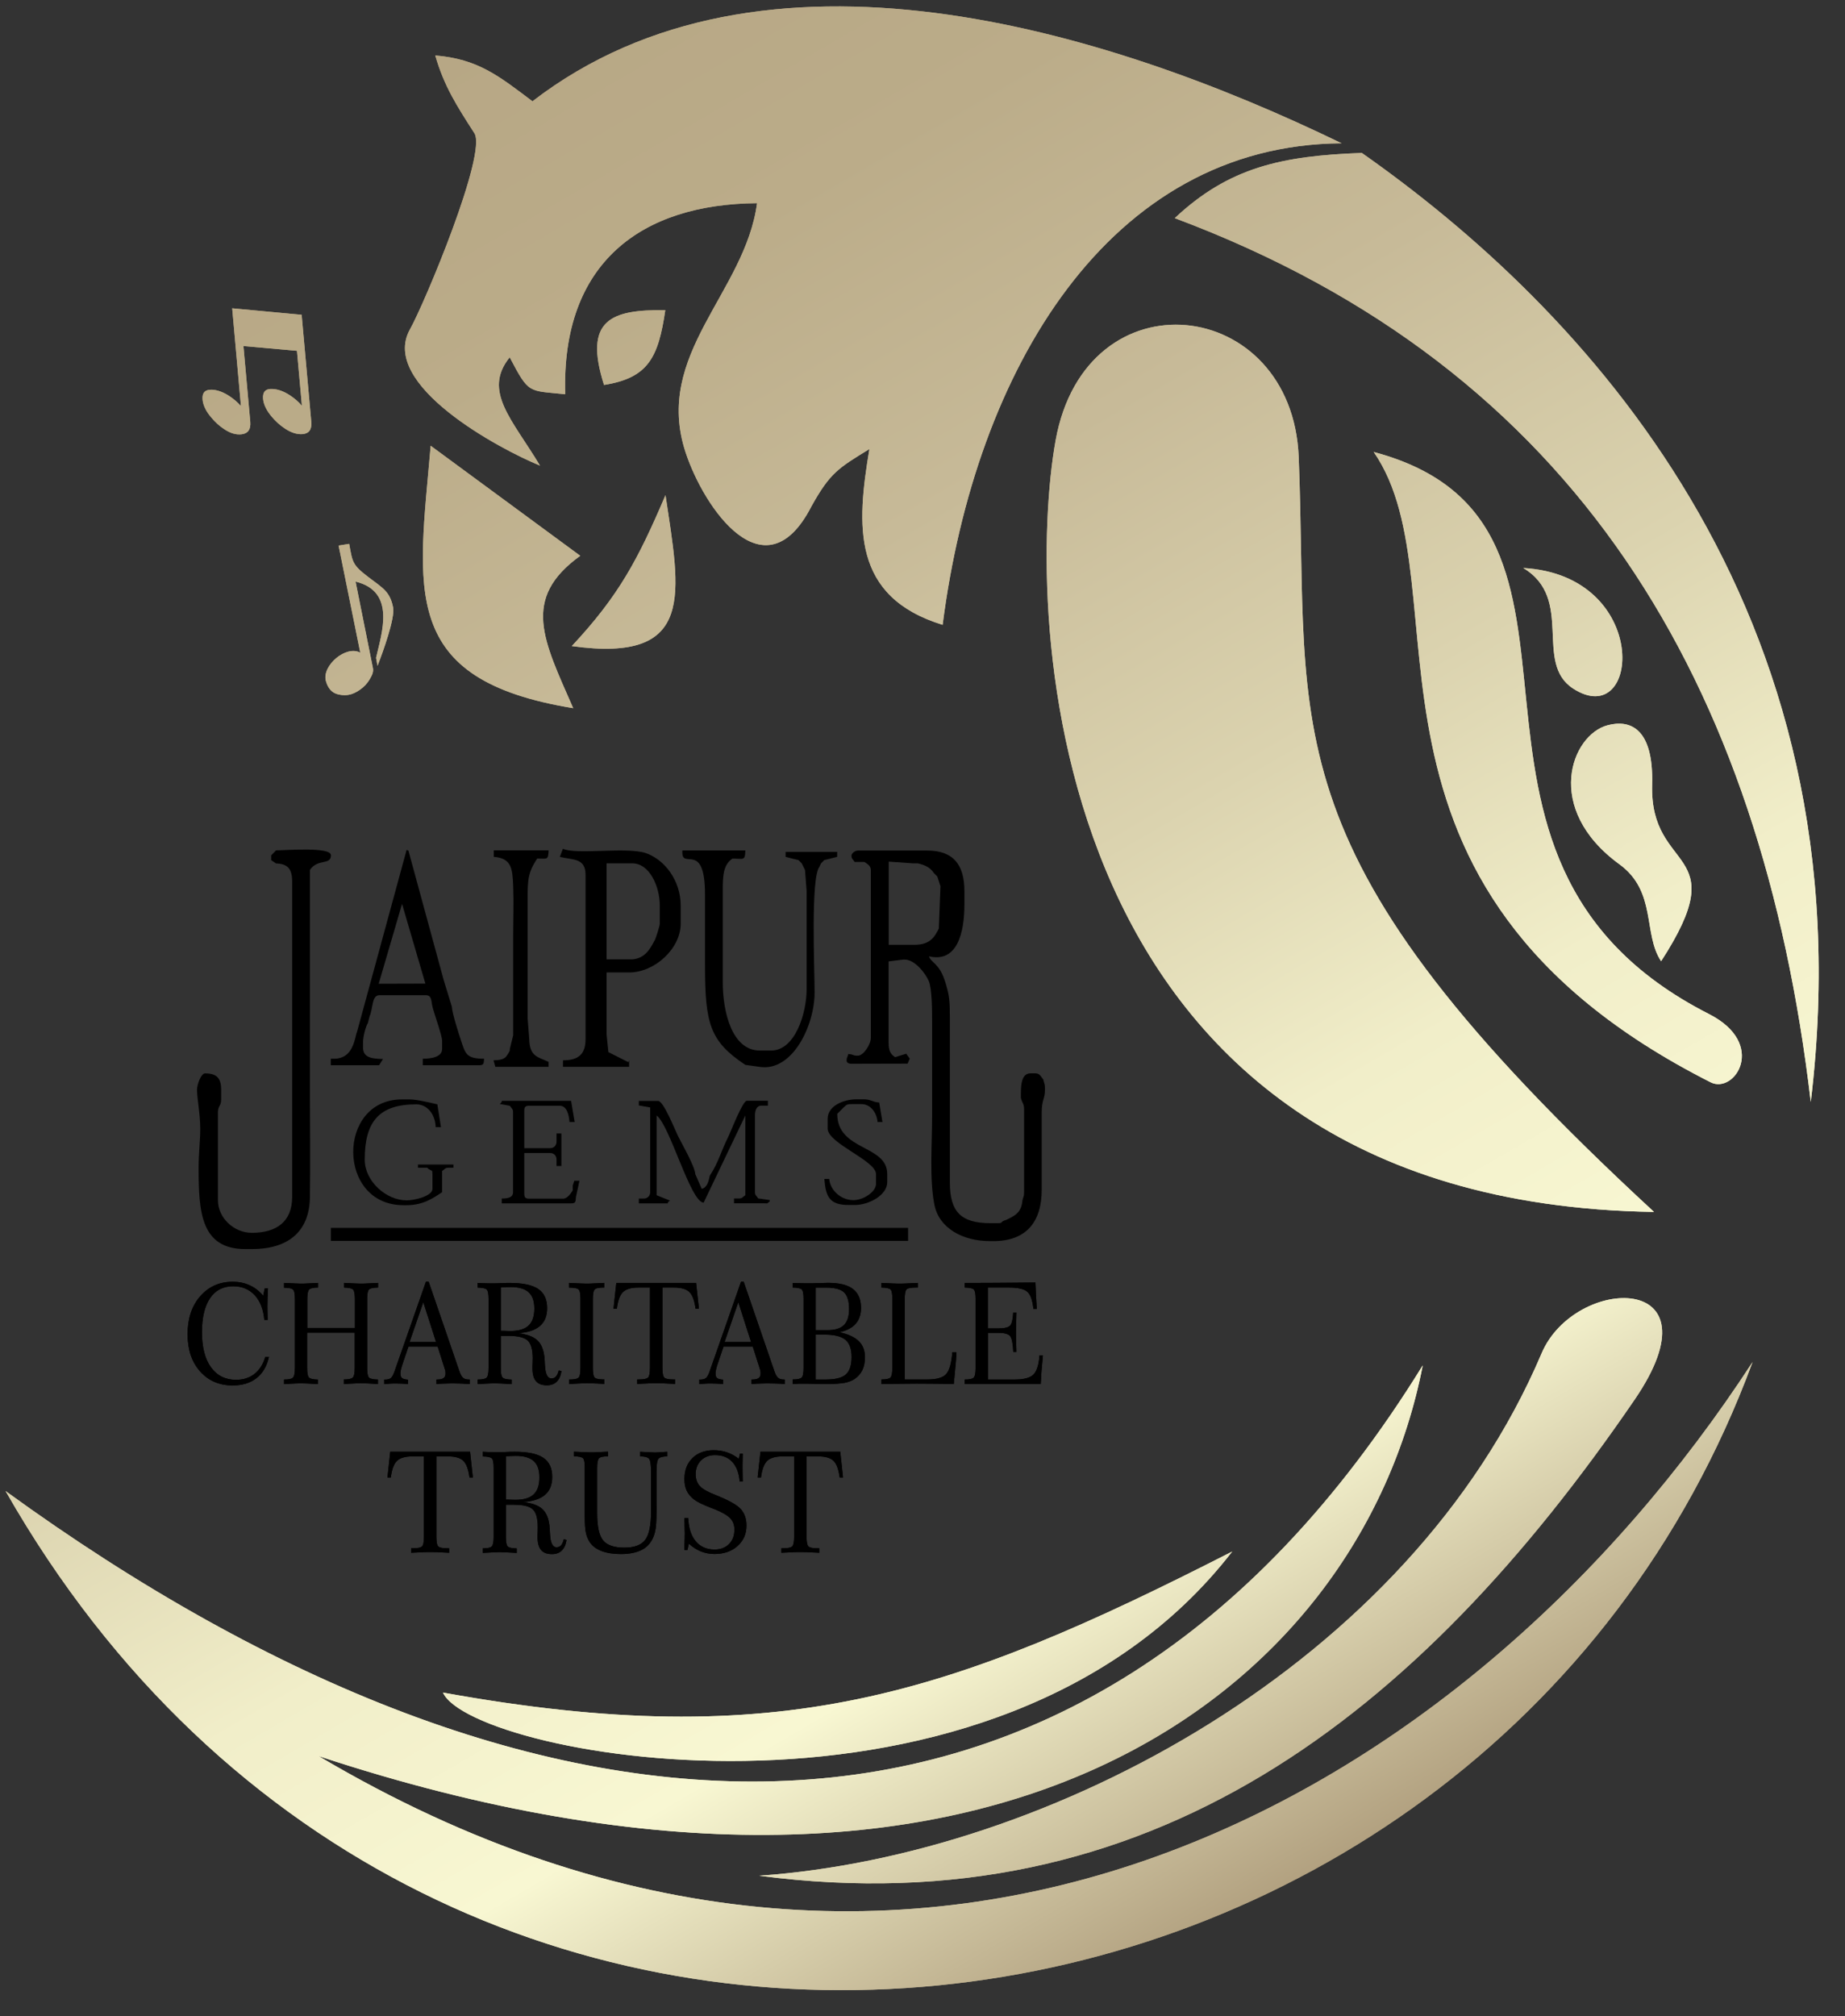 <?xml version="1.0" encoding="UTF-8"?>
<svg xmlns="http://www.w3.org/2000/svg" width="54" height="59" viewBox="0 0 54 59" fill="none">
  <rect x="0" y="0" width="54" height="59" fill="#333333" stroke="none"/>
  <g clip-path="url(#clip0_181_6)">
    <path fill-rule="evenodd" clip-rule="evenodd" d="M27.428 27.264C27.302 27.505 27.126 27.645 26.767 27.645H26.012V25.212L26.721 25.262H26.864C27.08 25.313 27.226 25.385 27.335 25.548L27.384 25.597L27.432 25.645L27.526 25.931L27.478 27.169L27.43 27.264H27.428ZM30.542 31.596C30.47 31.514 30.441 31.406 30.305 31.406H30.162C29.869 31.406 29.879 31.812 29.879 32.121C29.917 32.288 29.973 32.282 29.973 32.456V34.884C29.973 35.013 29.95 35.015 29.925 35.123C29.896 35.483 29.705 35.572 29.453 35.694C29.252 35.749 29.372 35.79 29.216 35.79H28.982C28.128 35.79 27.801 35.46 27.801 34.601C27.801 33.79 27.801 32.98 27.801 32.172V29.792C27.801 29.274 27.786 29.121 27.667 28.738C27.493 28.176 27.262 28.19 27.189 27.983C28.023 28.18 28.227 27.283 28.227 26.46V26.079C28.227 25.292 27.893 24.888 27.14 24.888H25.111C25.02 24.888 24.922 24.973 24.922 25.032C24.922 25.138 24.96 25.136 25.016 25.222H25.299C25.379 25.277 25.488 25.326 25.488 25.461V30.365C25.488 30.57 25.266 30.89 25.111 30.89C24.932 30.89 25.02 30.858 24.828 30.841C24.798 30.968 24.779 30.93 24.779 31.032C24.779 31.099 24.844 31.127 24.922 31.127L26.564 31.123L26.627 30.977L26.524 30.833L26.197 30.934C26.058 30.841 26.008 30.738 26.008 30.505V28.131L26.434 28.078H26.48C26.773 28.078 27.084 28.476 27.182 28.702C27.281 28.929 27.281 29.587 27.281 29.936V32.65C27.281 33.498 27.199 34.491 27.348 35.25C27.482 35.934 28.17 36.316 28.979 36.316H29.074C30.024 36.316 30.495 35.769 30.489 34.793C30.487 34.302 30.489 33.809 30.489 33.316C30.489 33.063 30.489 32.809 30.489 32.555C30.489 32.18 30.584 32.159 30.584 31.889V31.84C30.584 31.711 30.561 31.709 30.538 31.601L30.542 31.596Z" fill="black"></path>
    <path fill-rule="evenodd" clip-rule="evenodd" d="M19.168 27.501C19.027 27.769 18.881 28.04 18.508 28.072H17.753V25.262H18.508C19.009 25.262 19.311 25.935 19.311 26.5V27.025C19.311 27.097 19.195 27.446 19.17 27.501H19.168ZM16.385 25.074C16.773 25.165 17.138 25.104 17.138 25.597V30.405C17.138 30.854 16.924 31.025 16.478 31.025V31.216H18.413V31.025L18.39 31.08L17.807 30.786L17.753 30.264V28.455H18.413C19.166 28.455 19.923 27.753 19.923 27.027V26.502C19.923 25.76 19.449 25.15 18.9 24.962C18.348 24.774 16.857 25.019 16.476 24.835L16.385 25.074Z" fill="black"></path>
    <path fill-rule="evenodd" clip-rule="evenodd" d="M23.983 25.36L24.029 25.265L24.077 25.216L24.125 25.167L24.503 25.072V24.928H22.993V25.072L23.181 25.121L23.37 25.167L23.419 25.216L23.467 25.265L23.513 25.36L23.561 25.455L23.609 26.075V28.931C23.609 29.68 23.259 30.74 22.571 30.74H22.24C21.426 30.74 21.154 29.616 21.154 28.741V26.075C21.154 25.631 21.164 25.307 21.437 25.123C21.76 25.123 21.808 25.199 21.814 24.884H19.973C19.921 25.51 20.634 24.549 20.634 26.17C20.634 26.853 20.634 27.535 20.634 28.218C20.634 29.946 20.768 30.463 21.814 31.159L22.238 31.218C23.19 31.362 23.846 30.012 23.842 29.028C23.84 28.328 23.725 25.664 23.985 25.362L23.983 25.36Z" fill="black"></path>
    <path fill-rule="evenodd" clip-rule="evenodd" d="M15.016 30.31L14.922 30.691V30.74C14.811 30.953 14.767 31.019 14.444 31.025L14.498 31.216H16.056V31.072C15.756 30.926 15.501 30.93 15.49 30.405L15.442 29.786V26.453C15.442 25.751 15.438 25.552 15.725 25.121C16.01 25.121 16.048 25.18 16.056 24.882H14.452V25.072C14.97 25.114 14.999 25.406 15.02 25.927C15.039 26.401 15.02 26.925 15.02 27.405V30.31H15.016Z" fill="black"></path>
    <path fill-rule="evenodd" clip-rule="evenodd" d="M11.766 26.443L12.45 28.781L11.084 28.785L11.768 26.445L11.766 26.443ZM10.438 30.217C10.352 30.587 10.256 30.943 9.824 30.979H9.682V31.169H11.097L11.21 30.987C10.885 30.979 10.625 30.953 10.625 30.647V30.503C10.625 30.338 10.701 30.037 10.768 29.932L10.816 29.741C10.919 29.525 10.875 29.121 11.099 29.121H12.468C12.64 29.121 12.619 29.293 12.657 29.456C12.697 29.631 12.94 30.298 12.94 30.456V30.693C12.94 30.928 12.63 30.979 12.374 30.979V31.169H14.026C14.169 31.169 14.156 31.114 14.169 30.979C13.645 30.979 13.622 30.837 13.487 30.429C13.425 30.238 13.229 29.633 13.225 29.456L12.991 28.694L11.953 24.886L11.9 24.871L10.443 30.217H10.438Z" fill="black"></path>
    <path fill-rule="evenodd" clip-rule="evenodd" d="M12.563 34.216C12.642 34.271 12.657 34.222 12.657 34.36V34.789C12.657 34.994 12.145 35.123 11.902 35.123C11.3 35.123 10.675 34.563 10.675 33.932C10.675 32.815 11.097 32.314 12.185 32.314C12.527 32.314 12.743 32.635 12.751 32.98H12.906L12.8 32.314C12.607 32.269 12.204 32.17 11.996 32.17H11.759C9.86 32.17 9.853 35.265 11.808 35.265H11.902C12.368 35.265 12.663 35.072 12.94 34.884V34.264C13.026 34.207 13.024 34.169 13.129 34.169H13.271V34.074H12.233V34.169H12.422C12.602 34.169 12.439 34.154 12.565 34.216H12.563Z" fill="black"></path>
    <path fill-rule="evenodd" clip-rule="evenodd" d="M24.5 32.595L24.549 32.549L24.597 32.5L24.645 32.451L24.693 32.403C24.773 32.333 24.775 32.307 24.93 32.307H25.213C25.49 32.307 25.664 32.572 25.685 32.832H25.828L25.733 32.261C25.511 32.242 25.501 32.166 25.262 32.166H25.073C24.681 32.166 24.224 32.362 24.224 32.737V33.023C24.224 33.456 25.639 33.958 25.639 34.355V34.641C25.639 34.876 25.268 35.117 24.979 35.117C24.607 35.117 24.297 34.823 24.27 34.497H24.127C24.169 35.015 24.276 35.259 24.836 35.259H25.025C25.419 35.259 25.968 34.977 25.968 34.592V34.353C25.968 33.488 24.505 33.682 24.505 32.591L24.5 32.595Z" fill="black"></path>
    <path fill-rule="evenodd" clip-rule="evenodd" d="M20.774 34.406C20.736 34.575 20.699 34.745 20.539 34.787L20.351 34.358C20.332 34.118 19.969 33.49 19.847 33.247C19.759 33.069 19.42 32.214 19.264 32.214H18.698V32.346L19.03 32.405V34.88C19.03 34.992 18.952 35.07 18.841 35.07H18.698V35.212H19.453C19.634 35.212 19.47 35.227 19.608 35.13L19.218 34.973V32.64C19.606 32.927 20.208 35.174 20.594 35.191L21.814 32.64V34.973C21.728 35.03 21.73 35.068 21.625 35.068H21.483V35.21H22.38C22.561 35.21 22.397 35.225 22.523 35.163L22.531 35.115L22.192 35.066C22.135 34.979 22.097 34.982 22.097 34.876V32.638C22.097 32.492 22.141 32.352 22.286 32.352H22.475V32.208H21.86C21.735 32.208 21.393 33.107 21.311 33.272C21.103 33.687 21.026 34.021 20.776 34.398L20.774 34.406Z" fill="black"></path>
    <path fill-rule="evenodd" clip-rule="evenodd" d="M16.857 35.024L16.96 34.55H16.809L16.763 34.69V34.834C16.708 34.916 16.61 35.073 16.48 35.073H15.488C15.379 35.073 15.345 35.039 15.345 34.929V33.738H16.1C16.211 33.738 16.289 33.816 16.289 33.928V34.118H16.431V33.166H16.289V33.406C16.289 33.518 16.211 33.596 16.1 33.596H15.345V32.5C15.345 32.39 15.379 32.356 15.488 32.356H16.385C16.595 32.356 16.652 32.631 16.669 32.832H16.82L16.715 32.212H14.779C14.599 32.212 14.762 32.197 14.628 32.303L14.922 32.356C14.978 32.443 15.016 32.441 15.016 32.547V34.88C15.016 35.049 14.855 35.066 14.685 35.07V35.212H16.715C16.857 35.212 16.845 35.157 16.857 35.022V35.024Z" fill="black"></path>
    <path d="M26.578 35.929H9.684V36.31H26.578V35.929Z" fill="black"></path>
    <path fill-rule="evenodd" clip-rule="evenodd" d="M7.937 25.026V25.169L8.079 25.265C8.425 25.273 8.551 25.434 8.551 25.789V35.026C8.551 35.749 8.088 36.073 7.371 36.073C6.844 36.073 6.379 35.635 6.379 35.121V32.551C6.379 32.343 6.473 32.377 6.473 32.17V31.884C6.473 31.544 6.339 31.408 6.001 31.408C5.884 31.408 5.766 31.738 5.766 31.884C5.766 32.136 5.859 32.576 5.861 33.027C5.861 33.384 5.813 33.74 5.813 34.169C5.813 35.462 5.876 36.549 7.182 36.549H7.371C8.402 36.549 9.057 36.069 9.071 35.028C9.086 33.97 9.071 32.895 9.071 31.836V25.455C9.3 25.112 9.686 25.328 9.686 25.026C9.686 24.772 8.379 24.882 8.081 24.882L7.939 25.026H7.937Z" fill="black"></path>
    <path fill-rule="evenodd" clip-rule="evenodd" d="M7.704 37.907L7.748 37.7H7.843V37.715C7.832 37.95 7.826 38.121 7.826 38.231C7.826 38.263 7.826 38.335 7.83 38.447C7.83 38.519 7.832 38.578 7.834 38.623H7.736C7.71 38.316 7.616 38.075 7.455 37.899C7.293 37.725 7.083 37.637 6.825 37.637C6.532 37.637 6.305 37.753 6.148 37.986C5.991 38.218 5.911 38.551 5.911 38.984C5.911 39.418 5.999 39.765 6.175 40.008C6.352 40.252 6.597 40.374 6.909 40.374C7.121 40.374 7.301 40.317 7.448 40.201C7.597 40.084 7.7 39.919 7.763 39.704H7.872C7.811 39.974 7.692 40.182 7.509 40.324C7.327 40.467 7.094 40.539 6.813 40.539C6.417 40.539 6.098 40.402 5.855 40.127C5.611 39.852 5.49 39.49 5.49 39.039C5.49 38.589 5.611 38.216 5.857 37.933C6.102 37.649 6.421 37.505 6.811 37.505C6.991 37.505 7.157 37.539 7.306 37.607C7.457 37.675 7.587 37.776 7.7 37.91L7.704 37.907Z" fill="black"></path>
    <path fill-rule="evenodd" clip-rule="evenodd" d="M8.319 37.539C8.455 37.546 8.556 37.55 8.625 37.554C8.694 37.558 8.751 37.56 8.797 37.56C8.853 37.56 8.922 37.56 9.002 37.554C9.084 37.55 9.187 37.546 9.312 37.539V37.675C9.174 37.675 9.086 37.694 9.048 37.732C9.013 37.77 8.994 37.861 8.994 38.009V38.857H10.386V38.009C10.386 37.861 10.369 37.77 10.334 37.734C10.298 37.698 10.21 37.679 10.069 37.675V37.539C10.204 37.546 10.306 37.55 10.376 37.554C10.445 37.558 10.501 37.56 10.543 37.56C10.604 37.56 10.675 37.56 10.757 37.554C10.839 37.55 10.942 37.546 11.066 37.539V37.675C10.923 37.677 10.835 37.696 10.799 37.732C10.764 37.768 10.747 37.859 10.747 38.009V40.029C10.747 40.184 10.766 40.277 10.801 40.311C10.837 40.345 10.925 40.364 11.063 40.366V40.497C10.925 40.489 10.82 40.484 10.749 40.48C10.68 40.478 10.625 40.476 10.585 40.476C10.537 40.476 10.476 40.476 10.399 40.48C10.323 40.482 10.21 40.489 10.063 40.497V40.364C10.202 40.364 10.29 40.345 10.327 40.306C10.365 40.268 10.382 40.175 10.382 40.029V38.995H8.99V40.029C8.99 40.175 9.006 40.266 9.04 40.304C9.073 40.343 9.164 40.364 9.308 40.368V40.499C9.151 40.491 9.042 40.486 8.979 40.482C8.916 40.48 8.868 40.478 8.832 40.478C8.784 40.478 8.721 40.478 8.644 40.482C8.566 40.484 8.455 40.491 8.312 40.499V40.366C8.451 40.366 8.539 40.347 8.574 40.311C8.612 40.273 8.631 40.18 8.631 40.032V38.011C8.631 37.861 8.614 37.766 8.576 37.734C8.541 37.7 8.453 37.681 8.312 37.679V37.544L8.319 37.539Z" fill="black"></path>
    <path fill-rule="evenodd" clip-rule="evenodd" d="M12.389 38.104L11.988 39.266H12.762L12.389 38.104ZM12.464 37.503H12.546L13.452 40.142C13.485 40.232 13.521 40.292 13.559 40.321C13.597 40.351 13.655 40.366 13.733 40.366H13.748V40.497C13.651 40.49 13.565 40.486 13.488 40.484C13.41 40.482 13.345 40.48 13.292 40.48C13.215 40.48 13.133 40.48 13.045 40.484C12.957 40.486 12.867 40.49 12.774 40.497V40.366H12.793C12.879 40.366 12.942 40.353 12.98 40.325C13.02 40.298 13.039 40.254 13.039 40.194C13.039 40.173 13.039 40.152 13.037 40.135C13.037 40.118 13.032 40.101 13.028 40.089L12.81 39.403H11.955L11.802 39.852C11.768 39.949 11.747 40.021 11.736 40.067C11.726 40.114 11.72 40.152 11.72 40.186C11.72 40.252 11.734 40.298 11.766 40.323C11.797 40.349 11.856 40.364 11.94 40.37V40.499C11.875 40.493 11.812 40.488 11.751 40.486C11.69 40.484 11.634 40.482 11.579 40.482C11.537 40.482 11.487 40.482 11.43 40.486C11.374 40.488 11.313 40.493 11.246 40.499V40.368H11.267C11.342 40.368 11.401 40.353 11.437 40.325C11.472 40.298 11.508 40.237 11.541 40.144L12.466 37.505L12.464 37.503Z" fill="black"></path>
    <path fill-rule="evenodd" clip-rule="evenodd" d="M14.655 38.94C14.672 38.94 14.697 38.94 14.729 38.94C14.834 38.944 14.901 38.946 14.934 38.946C15.178 38.946 15.356 38.893 15.469 38.788C15.582 38.682 15.639 38.517 15.639 38.29C15.639 38.064 15.582 37.914 15.471 37.812C15.36 37.711 15.184 37.66 14.945 37.66C14.918 37.66 14.871 37.66 14.808 37.664C14.745 37.668 14.695 37.67 14.658 37.673V38.938L14.655 38.94ZM13.976 37.539C14.033 37.544 14.091 37.546 14.15 37.548C14.209 37.548 14.267 37.552 14.328 37.552H14.456C14.479 37.552 14.542 37.552 14.643 37.546C14.743 37.541 14.834 37.539 14.911 37.539C15.299 37.539 15.578 37.599 15.752 37.715C15.926 37.833 16.014 38.02 16.014 38.28C16.014 38.506 15.943 38.682 15.8 38.802C15.658 38.923 15.444 38.993 15.159 39.01C15.414 39.039 15.599 39.105 15.716 39.209C15.834 39.312 15.905 39.473 15.932 39.695C15.939 39.752 15.945 39.837 15.949 39.945C15.962 40.203 16.025 40.334 16.14 40.334C16.195 40.334 16.238 40.315 16.272 40.277C16.306 40.239 16.333 40.18 16.352 40.099L16.433 40.12C16.413 40.258 16.364 40.361 16.293 40.431C16.222 40.501 16.125 40.535 16.006 40.535C15.861 40.535 15.756 40.495 15.687 40.414C15.618 40.334 15.584 40.209 15.584 40.038C15.584 39.993 15.584 39.938 15.588 39.873C15.588 39.807 15.591 39.765 15.591 39.744C15.591 39.486 15.54 39.312 15.442 39.223C15.343 39.135 15.161 39.09 14.896 39.09H14.658V40.032C14.658 40.178 14.674 40.268 14.708 40.306C14.741 40.345 14.832 40.364 14.976 40.368V40.499C14.819 40.491 14.71 40.486 14.647 40.482C14.584 40.48 14.536 40.478 14.5 40.478C14.452 40.478 14.389 40.478 14.312 40.482C14.234 40.484 14.123 40.491 13.98 40.499V40.366C14.118 40.366 14.207 40.347 14.242 40.311C14.28 40.273 14.299 40.182 14.299 40.032V38.011C14.299 37.859 14.282 37.766 14.244 37.732C14.209 37.698 14.121 37.679 13.98 37.677V37.541L13.976 37.539Z" fill="black"></path>
    <path fill-rule="evenodd" clip-rule="evenodd" d="M16.652 37.539C16.79 37.546 16.895 37.55 16.968 37.554C17.042 37.558 17.103 37.56 17.151 37.56C17.209 37.56 17.281 37.56 17.365 37.554C17.449 37.55 17.558 37.546 17.688 37.539V37.675C17.537 37.675 17.442 37.692 17.407 37.73C17.369 37.766 17.352 37.859 17.352 38.009V40.029C17.352 40.184 17.371 40.279 17.409 40.313C17.447 40.347 17.541 40.364 17.69 40.364V40.495C17.518 40.484 17.4 40.48 17.34 40.478C17.279 40.478 17.23 40.476 17.195 40.476C17.145 40.476 17.077 40.476 16.996 40.48C16.914 40.482 16.801 40.489 16.654 40.497V40.366C16.803 40.366 16.895 40.349 16.933 40.311C16.971 40.275 16.989 40.18 16.989 40.029V38.009C16.989 37.855 16.971 37.761 16.933 37.728C16.895 37.694 16.803 37.677 16.652 37.677V37.541V37.539Z" fill="black"></path>
    <path fill-rule="evenodd" clip-rule="evenodd" d="M18.038 37.539H20.374L20.456 38.292H20.357C20.326 38.056 20.267 37.895 20.177 37.806C20.086 37.717 19.935 37.675 19.721 37.675H19.388V40.029C19.388 40.182 19.407 40.277 19.445 40.311C19.483 40.347 19.573 40.364 19.713 40.364H19.761V40.495C19.606 40.486 19.491 40.482 19.411 40.478C19.334 40.476 19.271 40.474 19.225 40.474C19.17 40.474 19.101 40.474 19.013 40.478C18.925 40.48 18.805 40.486 18.65 40.495V40.364H18.696C18.839 40.364 18.929 40.345 18.967 40.309C19.004 40.273 19.023 40.178 19.023 40.029V37.675H18.69C18.476 37.675 18.323 37.719 18.233 37.808C18.143 37.897 18.084 38.058 18.055 38.292H17.956L18.038 37.539Z" fill="black"></path>
    <path fill-rule="evenodd" clip-rule="evenodd" d="M21.609 38.104L21.208 39.266H21.982L21.609 38.104ZM21.684 37.503H21.766L22.672 40.142C22.705 40.232 22.741 40.292 22.779 40.321C22.817 40.351 22.875 40.366 22.953 40.366H22.968V40.497C22.871 40.49 22.785 40.486 22.707 40.484C22.63 40.482 22.565 40.48 22.512 40.48C22.437 40.48 22.353 40.48 22.265 40.484C22.177 40.486 22.087 40.49 21.995 40.497V40.366H22.014C22.099 40.366 22.162 40.353 22.202 40.325C22.242 40.298 22.261 40.254 22.261 40.194C22.261 40.173 22.261 40.152 22.259 40.135C22.259 40.118 22.255 40.101 22.25 40.089L22.032 39.403H21.177L21.024 39.852C20.99 39.949 20.969 40.021 20.959 40.067C20.948 40.114 20.942 40.152 20.942 40.186C20.942 40.252 20.957 40.298 20.988 40.323C21.02 40.349 21.078 40.364 21.162 40.37V40.499C21.097 40.493 21.034 40.488 20.973 40.486C20.913 40.484 20.856 40.482 20.801 40.482C20.759 40.482 20.709 40.482 20.652 40.486C20.596 40.488 20.535 40.493 20.468 40.499V40.368H20.489C20.564 40.368 20.623 40.353 20.659 40.325C20.695 40.298 20.73 40.237 20.764 40.144L21.688 37.505L21.684 37.503Z" fill="black"></path>
    <path fill-rule="evenodd" clip-rule="evenodd" d="M23.873 39.052V40.366H24.157C24.446 40.366 24.645 40.317 24.756 40.218C24.867 40.118 24.924 39.949 24.924 39.708C24.924 39.467 24.863 39.304 24.742 39.202C24.62 39.101 24.415 39.052 24.127 39.052H23.871H23.873ZM23.873 37.677V38.921H24.222C24.44 38.921 24.599 38.872 24.7 38.773C24.8 38.673 24.851 38.517 24.851 38.303C24.851 38.077 24.802 37.914 24.708 37.819C24.612 37.725 24.433 37.677 24.173 37.677H23.873ZM23.194 37.541C23.194 37.541 23.209 37.541 23.221 37.541C23.234 37.541 23.242 37.541 23.249 37.541H23.284C23.395 37.548 23.506 37.55 23.616 37.55C23.718 37.55 23.84 37.55 23.978 37.544C24.117 37.539 24.203 37.537 24.236 37.537C24.566 37.537 24.807 37.596 24.964 37.717C25.121 37.838 25.201 38.022 25.201 38.273C25.201 38.466 25.146 38.62 25.041 38.739C24.934 38.857 24.777 38.938 24.568 38.982C24.823 39.037 25.012 39.124 25.134 39.242C25.255 39.361 25.316 39.517 25.316 39.714C25.316 39.856 25.291 39.981 25.241 40.089C25.19 40.194 25.113 40.281 25.014 40.349C24.934 40.402 24.836 40.44 24.721 40.463C24.603 40.486 24.421 40.497 24.171 40.497C24.115 40.497 24.029 40.497 23.915 40.493C23.8 40.491 23.712 40.489 23.653 40.489C23.54 40.489 23.452 40.489 23.389 40.489C23.324 40.489 23.261 40.493 23.2 40.495V40.364C23.339 40.364 23.427 40.345 23.462 40.309C23.5 40.273 23.519 40.178 23.519 40.029V38.009C23.519 37.857 23.502 37.764 23.465 37.73C23.429 37.696 23.341 37.677 23.2 37.675V37.539L23.194 37.541Z" fill="black"></path>
    <path fill-rule="evenodd" clip-rule="evenodd" d="M25.801 37.539C25.933 37.546 26.038 37.55 26.111 37.554C26.184 37.558 26.245 37.56 26.291 37.56C26.365 37.56 26.448 37.56 26.541 37.554C26.633 37.55 26.742 37.546 26.864 37.539V37.675H26.809C26.665 37.675 26.572 37.692 26.537 37.725C26.499 37.759 26.48 37.855 26.48 38.007V40.364H27.143C27.411 40.364 27.593 40.313 27.69 40.209C27.786 40.105 27.847 39.892 27.872 39.568H27.994C27.994 39.663 27.975 39.892 27.939 40.252C27.929 40.355 27.923 40.438 27.916 40.495C27.744 40.495 27.537 40.491 27.289 40.489C27.042 40.489 26.891 40.486 26.834 40.486C26.625 40.486 26.295 40.489 25.845 40.495H25.799V40.364C25.937 40.364 26.025 40.345 26.061 40.309C26.098 40.273 26.117 40.178 26.117 40.027V38.007C26.117 37.857 26.1 37.761 26.063 37.73C26.027 37.696 25.939 37.677 25.799 37.675V37.539H25.801Z" fill="black"></path>
    <path fill-rule="evenodd" clip-rule="evenodd" d="M30.305 37.527C30.309 37.656 30.315 37.785 30.322 37.912C30.328 38.039 30.336 38.17 30.345 38.301H30.246C30.221 38.051 30.162 37.884 30.07 37.8C29.978 37.715 29.795 37.675 29.523 37.675H28.912V38.87H29.219C29.403 38.87 29.52 38.84 29.569 38.783C29.617 38.726 29.644 38.599 29.655 38.405H29.749C29.745 38.54 29.743 38.654 29.741 38.749C29.741 38.845 29.736 38.917 29.736 38.967C29.736 39.035 29.736 39.117 29.741 39.217C29.741 39.314 29.745 39.428 29.749 39.558H29.657C29.646 39.321 29.617 39.168 29.569 39.101C29.52 39.035 29.403 39.001 29.221 39.001H28.915V40.366H29.692C29.965 40.366 30.148 40.317 30.246 40.222C30.343 40.125 30.403 39.938 30.426 39.657H30.525C30.508 39.833 30.494 39.987 30.483 40.12C30.473 40.256 30.466 40.381 30.46 40.497H28.235V40.366C28.373 40.366 28.462 40.347 28.497 40.311C28.535 40.275 28.554 40.18 28.554 40.029V38.009C28.554 37.857 28.537 37.764 28.499 37.73C28.464 37.696 28.376 37.677 28.235 37.675V37.539C28.661 37.539 29.049 37.539 29.395 37.535C29.741 37.533 30.045 37.529 30.307 37.527H30.305Z" fill="black"></path>
    <path fill-rule="evenodd" clip-rule="evenodd" d="M11.422 42.479H13.758L13.84 43.232H13.741C13.71 42.995 13.651 42.835 13.561 42.746C13.471 42.657 13.32 42.615 13.106 42.615H12.772V44.969C12.772 45.122 12.791 45.217 12.829 45.251C12.867 45.287 12.957 45.304 13.097 45.304H13.146V45.435C12.991 45.426 12.875 45.422 12.796 45.418C12.718 45.416 12.655 45.414 12.609 45.414C12.554 45.414 12.485 45.414 12.397 45.418C12.309 45.42 12.19 45.426 12.034 45.435V45.304H12.08C12.223 45.304 12.313 45.285 12.351 45.249C12.389 45.213 12.408 45.117 12.408 44.969V42.615H12.074C11.86 42.615 11.707 42.659 11.617 42.748C11.527 42.837 11.468 42.998 11.439 43.232H11.34L11.422 42.479Z" fill="black"></path>
    <path fill-rule="evenodd" clip-rule="evenodd" d="M14.804 43.88C14.821 43.88 14.846 43.88 14.878 43.88C14.982 43.884 15.05 43.886 15.083 43.886C15.326 43.886 15.505 43.833 15.618 43.727C15.731 43.622 15.788 43.457 15.788 43.23C15.788 43.004 15.731 42.854 15.62 42.752C15.509 42.651 15.333 42.6 15.094 42.6C15.066 42.6 15.02 42.6 14.957 42.604C14.894 42.608 14.844 42.61 14.806 42.612V43.878L14.804 43.88ZM14.125 42.479C14.181 42.483 14.24 42.486 14.299 42.488C14.358 42.488 14.416 42.492 14.477 42.492H14.605C14.628 42.492 14.691 42.492 14.792 42.486C14.892 42.481 14.982 42.479 15.06 42.479C15.448 42.479 15.727 42.538 15.901 42.655C16.075 42.773 16.163 42.959 16.163 43.22C16.163 43.446 16.092 43.622 15.949 43.742C15.807 43.863 15.593 43.933 15.307 43.95C15.563 43.979 15.748 44.045 15.865 44.148C15.983 44.252 16.054 44.413 16.081 44.635C16.088 44.692 16.094 44.777 16.098 44.885C16.111 45.143 16.174 45.274 16.289 45.274C16.343 45.274 16.387 45.255 16.421 45.217C16.455 45.179 16.482 45.12 16.501 45.039L16.582 45.06C16.561 45.198 16.513 45.301 16.442 45.371C16.371 45.441 16.274 45.475 16.155 45.475C16.01 45.475 15.903 45.435 15.836 45.354C15.767 45.274 15.733 45.149 15.733 44.978C15.733 44.933 15.733 44.878 15.737 44.813C15.737 44.749 15.739 44.705 15.739 44.684C15.739 44.426 15.689 44.252 15.591 44.163C15.492 44.074 15.31 44.03 15.045 44.03H14.806V44.971C14.806 45.117 14.823 45.208 14.857 45.246C14.89 45.285 14.98 45.304 15.125 45.308V45.439C14.968 45.431 14.859 45.426 14.796 45.422C14.733 45.42 14.685 45.418 14.649 45.418C14.601 45.418 14.538 45.418 14.46 45.422C14.383 45.424 14.272 45.431 14.129 45.439V45.306C14.268 45.306 14.355 45.287 14.391 45.251C14.429 45.213 14.448 45.122 14.448 44.971V42.951C14.448 42.799 14.431 42.706 14.393 42.672C14.358 42.638 14.27 42.619 14.129 42.617V42.481L14.125 42.479Z" fill="black"></path>
    <path fill-rule="evenodd" clip-rule="evenodd" d="M19.216 44.098C19.216 44.362 19.21 44.548 19.199 44.654C19.187 44.76 19.168 44.851 19.141 44.927C19.076 45.113 18.965 45.251 18.805 45.34C18.646 45.428 18.434 45.473 18.168 45.473C17.948 45.473 17.759 45.443 17.606 45.384C17.453 45.325 17.337 45.24 17.262 45.126C17.209 45.048 17.172 44.957 17.149 44.853C17.126 44.751 17.115 44.595 17.115 44.383V42.945C17.115 42.794 17.098 42.699 17.063 42.668C17.027 42.634 16.939 42.615 16.799 42.613V42.477C16.928 42.483 17.031 42.488 17.102 42.492C17.174 42.496 17.233 42.498 17.279 42.498C17.335 42.498 17.407 42.498 17.486 42.492C17.568 42.488 17.671 42.483 17.797 42.477V42.613C17.656 42.613 17.568 42.632 17.532 42.67C17.497 42.708 17.478 42.799 17.478 42.947V44.28C17.478 44.669 17.537 44.935 17.654 45.075C17.771 45.215 17.977 45.285 18.27 45.285C18.564 45.285 18.765 45.211 18.881 45.06C18.996 44.912 19.055 44.633 19.055 44.227V43.082C19.055 42.862 19.036 42.731 18.996 42.684C18.956 42.638 18.87 42.615 18.738 42.615V42.479C18.837 42.486 18.921 42.49 18.986 42.494C19.051 42.498 19.107 42.5 19.153 42.5C19.189 42.5 19.231 42.5 19.285 42.496C19.338 42.494 19.42 42.488 19.531 42.479V42.615C19.399 42.615 19.311 42.638 19.273 42.684C19.233 42.731 19.214 42.862 19.214 43.082V44.098H19.216Z" fill="black"></path>
    <path fill-rule="evenodd" clip-rule="evenodd" d="M21.623 42.689L21.657 42.536H21.739C21.739 42.619 21.735 42.693 21.735 42.756C21.735 42.82 21.733 42.873 21.733 42.915C21.733 42.978 21.733 43.046 21.735 43.118C21.735 43.19 21.739 43.268 21.739 43.351H21.649C21.628 43.099 21.554 42.907 21.43 42.775C21.307 42.642 21.139 42.577 20.927 42.577C20.759 42.577 20.625 42.63 20.518 42.733C20.413 42.837 20.361 42.972 20.361 43.135C20.361 43.277 20.401 43.391 20.481 43.48C20.56 43.569 20.713 43.656 20.942 43.744C21.326 43.897 21.571 44.034 21.682 44.157C21.793 44.282 21.848 44.443 21.848 44.639C21.848 44.883 21.762 45.081 21.586 45.238C21.412 45.395 21.185 45.471 20.91 45.471C20.772 45.471 20.64 45.445 20.516 45.397C20.392 45.348 20.275 45.272 20.162 45.17L20.12 45.356H20.034C20.034 45.259 20.034 45.16 20.038 45.052C20.04 44.946 20.042 44.889 20.042 44.88C20.042 44.87 20.042 44.815 20.038 44.711C20.036 44.61 20.034 44.514 20.034 44.421H20.143C20.156 44.713 20.229 44.938 20.363 45.098C20.497 45.259 20.682 45.34 20.913 45.34C21.089 45.34 21.231 45.287 21.336 45.181C21.443 45.075 21.495 44.933 21.495 44.758C21.495 44.624 21.456 44.514 21.374 44.428C21.294 44.341 21.145 44.254 20.931 44.167C20.908 44.159 20.873 44.144 20.827 44.127C20.581 44.034 20.409 43.95 20.313 43.876C20.214 43.799 20.143 43.713 20.099 43.62C20.053 43.526 20.032 43.412 20.032 43.277C20.032 43.023 20.109 42.82 20.265 42.665C20.42 42.513 20.627 42.435 20.883 42.435C21.026 42.435 21.158 42.454 21.277 42.496C21.397 42.536 21.51 42.598 21.619 42.682L21.623 42.689Z" fill="black"></path>
    <path fill-rule="evenodd" clip-rule="evenodd" d="M22.257 42.479H24.593L24.674 43.232H24.576C24.544 42.995 24.486 42.835 24.396 42.746C24.305 42.657 24.154 42.615 23.941 42.615H23.607V44.969C23.607 45.122 23.626 45.217 23.664 45.251C23.701 45.287 23.792 45.304 23.932 45.304H23.98V45.435C23.825 45.426 23.71 45.422 23.63 45.418C23.553 45.416 23.49 45.414 23.444 45.414C23.389 45.414 23.32 45.414 23.232 45.418C23.144 45.42 23.024 45.426 22.869 45.435V45.304H22.915C23.058 45.304 23.148 45.285 23.186 45.249C23.223 45.213 23.242 45.117 23.242 44.969V42.615H22.909C22.695 42.615 22.542 42.659 22.452 42.748C22.362 42.837 22.303 42.998 22.273 43.232H22.175L22.257 42.479Z" fill="black"></path>
    <path fill-rule="evenodd" clip-rule="evenodd" d="M7.704 37.907L7.748 37.7H7.843V37.715C7.832 37.95 7.826 38.121 7.826 38.231C7.826 38.263 7.826 38.335 7.83 38.447C7.83 38.519 7.832 38.578 7.834 38.623H7.736C7.71 38.316 7.616 38.075 7.455 37.899C7.293 37.725 7.083 37.637 6.825 37.637C6.532 37.637 6.305 37.753 6.148 37.986C5.991 38.218 5.911 38.551 5.911 38.984C5.911 39.418 5.999 39.765 6.175 40.008C6.352 40.252 6.597 40.374 6.909 40.374C7.121 40.374 7.301 40.317 7.448 40.201C7.597 40.084 7.7 39.919 7.763 39.704H7.872C7.811 39.974 7.692 40.182 7.509 40.324C7.327 40.467 7.094 40.539 6.813 40.539C6.417 40.539 6.098 40.402 5.855 40.127C5.611 39.852 5.49 39.49 5.49 39.039C5.49 38.589 5.611 38.216 5.857 37.933C6.102 37.649 6.421 37.505 6.811 37.505C6.991 37.505 7.157 37.539 7.306 37.607C7.457 37.675 7.587 37.776 7.7 37.91L7.704 37.907Z" fill="black"></path>
    <path fill-rule="evenodd" clip-rule="evenodd" d="M8.319 37.539C8.455 37.546 8.556 37.55 8.625 37.554C8.694 37.558 8.751 37.56 8.797 37.56C8.853 37.56 8.922 37.56 9.002 37.554C9.084 37.55 9.187 37.546 9.312 37.539V37.675C9.174 37.675 9.086 37.694 9.048 37.732C9.013 37.77 8.994 37.861 8.994 38.009V38.857H10.386V38.009C10.386 37.861 10.369 37.77 10.334 37.734C10.298 37.698 10.21 37.679 10.069 37.675V37.539C10.204 37.546 10.306 37.55 10.376 37.554C10.445 37.558 10.501 37.56 10.543 37.56C10.604 37.56 10.675 37.56 10.757 37.554C10.839 37.55 10.942 37.546 11.066 37.539V37.675C10.923 37.677 10.835 37.696 10.799 37.732C10.764 37.768 10.747 37.859 10.747 38.009V40.029C10.747 40.184 10.766 40.277 10.801 40.311C10.837 40.345 10.925 40.364 11.063 40.366V40.497C10.925 40.489 10.82 40.484 10.749 40.48C10.68 40.478 10.625 40.476 10.585 40.476C10.537 40.476 10.476 40.476 10.399 40.48C10.323 40.482 10.21 40.489 10.063 40.497V40.364C10.202 40.364 10.29 40.345 10.327 40.306C10.365 40.268 10.382 40.175 10.382 40.029V38.995H8.99V40.029C8.99 40.175 9.006 40.266 9.04 40.304C9.073 40.343 9.164 40.364 9.308 40.368V40.499C9.151 40.491 9.042 40.486 8.979 40.482C8.916 40.48 8.868 40.478 8.832 40.478C8.784 40.478 8.721 40.478 8.644 40.482C8.566 40.484 8.455 40.491 8.312 40.499V40.366C8.451 40.366 8.539 40.347 8.574 40.311C8.612 40.273 8.631 40.18 8.631 40.032V38.011C8.631 37.861 8.614 37.766 8.576 37.734C8.541 37.7 8.453 37.681 8.312 37.679V37.544L8.319 37.539Z" fill="black"></path>
    <path fill-rule="evenodd" clip-rule="evenodd" d="M12.389 38.104L11.988 39.266H12.762L12.389 38.104ZM12.464 37.503H12.546L13.452 40.142C13.485 40.232 13.521 40.292 13.559 40.321C13.597 40.351 13.655 40.366 13.733 40.366H13.748V40.497C13.651 40.49 13.565 40.486 13.488 40.484C13.41 40.482 13.345 40.48 13.292 40.48C13.215 40.48 13.133 40.48 13.045 40.484C12.957 40.486 12.867 40.49 12.774 40.497V40.366H12.793C12.879 40.366 12.942 40.353 12.98 40.325C13.02 40.298 13.039 40.254 13.039 40.194C13.039 40.173 13.039 40.152 13.037 40.135C13.037 40.118 13.032 40.101 13.028 40.089L12.81 39.403H11.955L11.802 39.852C11.768 39.949 11.747 40.021 11.736 40.067C11.726 40.114 11.72 40.152 11.72 40.186C11.72 40.252 11.734 40.298 11.766 40.323C11.797 40.349 11.856 40.364 11.94 40.37V40.499C11.875 40.493 11.812 40.488 11.751 40.486C11.69 40.484 11.634 40.482 11.579 40.482C11.537 40.482 11.487 40.482 11.43 40.486C11.374 40.488 11.313 40.493 11.246 40.499V40.368H11.267C11.342 40.368 11.401 40.353 11.437 40.325C11.472 40.298 11.508 40.237 11.541 40.144L12.466 37.505L12.464 37.503Z" fill="black"></path>
    <path fill-rule="evenodd" clip-rule="evenodd" d="M14.655 38.94C14.672 38.94 14.697 38.94 14.729 38.94C14.834 38.944 14.901 38.946 14.934 38.946C15.178 38.946 15.356 38.893 15.469 38.788C15.582 38.682 15.639 38.517 15.639 38.29C15.639 38.064 15.582 37.914 15.471 37.812C15.36 37.711 15.184 37.66 14.945 37.66C14.918 37.66 14.871 37.66 14.808 37.664C14.745 37.668 14.695 37.67 14.658 37.673V38.938L14.655 38.94ZM13.976 37.539C14.033 37.544 14.091 37.546 14.15 37.548C14.209 37.548 14.267 37.552 14.328 37.552H14.456C14.479 37.552 14.542 37.552 14.643 37.546C14.743 37.541 14.834 37.539 14.911 37.539C15.299 37.539 15.578 37.599 15.752 37.715C15.926 37.833 16.014 38.02 16.014 38.28C16.014 38.506 15.943 38.682 15.8 38.802C15.658 38.923 15.444 38.993 15.159 39.01C15.414 39.039 15.599 39.105 15.716 39.209C15.834 39.312 15.905 39.473 15.932 39.695C15.939 39.752 15.945 39.837 15.949 39.945C15.962 40.203 16.025 40.334 16.14 40.334C16.195 40.334 16.238 40.315 16.272 40.277C16.306 40.239 16.333 40.18 16.352 40.099L16.433 40.12C16.413 40.258 16.364 40.361 16.293 40.431C16.222 40.501 16.125 40.535 16.006 40.535C15.861 40.535 15.756 40.495 15.687 40.414C15.618 40.334 15.584 40.209 15.584 40.038C15.584 39.993 15.584 39.938 15.588 39.873C15.588 39.807 15.591 39.765 15.591 39.744C15.591 39.486 15.54 39.312 15.442 39.223C15.343 39.135 15.161 39.09 14.896 39.09H14.658V40.032C14.658 40.178 14.674 40.268 14.708 40.306C14.741 40.345 14.832 40.364 14.976 40.368V40.499C14.819 40.491 14.71 40.486 14.647 40.482C14.584 40.48 14.536 40.478 14.5 40.478C14.452 40.478 14.389 40.478 14.312 40.482C14.234 40.484 14.123 40.491 13.98 40.499V40.366C14.118 40.366 14.207 40.347 14.242 40.311C14.28 40.273 14.299 40.182 14.299 40.032V38.011C14.299 37.859 14.282 37.766 14.244 37.732C14.209 37.698 14.121 37.679 13.98 37.677V37.541L13.976 37.539Z" fill="black"></path>
    <path fill-rule="evenodd" clip-rule="evenodd" d="M16.652 37.539C16.79 37.546 16.895 37.55 16.968 37.554C17.042 37.558 17.103 37.56 17.151 37.56C17.209 37.56 17.281 37.56 17.365 37.554C17.449 37.55 17.558 37.546 17.688 37.539V37.675C17.537 37.675 17.442 37.692 17.407 37.73C17.369 37.766 17.352 37.859 17.352 38.009V40.029C17.352 40.184 17.371 40.279 17.409 40.313C17.447 40.347 17.541 40.364 17.69 40.364V40.495C17.518 40.484 17.4 40.48 17.34 40.478C17.279 40.478 17.23 40.476 17.195 40.476C17.145 40.476 17.077 40.476 16.996 40.48C16.914 40.482 16.801 40.489 16.654 40.497V40.366C16.803 40.366 16.895 40.349 16.933 40.311C16.971 40.275 16.989 40.18 16.989 40.029V38.009C16.989 37.855 16.971 37.761 16.933 37.728C16.895 37.694 16.803 37.677 16.652 37.677V37.541V37.539Z" fill="black"></path>
    <path fill-rule="evenodd" clip-rule="evenodd" d="M18.038 37.539H20.374L20.456 38.292H20.357C20.326 38.056 20.267 37.895 20.177 37.806C20.086 37.717 19.935 37.675 19.721 37.675H19.388V40.029C19.388 40.182 19.407 40.277 19.445 40.311C19.483 40.347 19.573 40.364 19.713 40.364H19.761V40.495C19.606 40.486 19.491 40.482 19.411 40.478C19.334 40.476 19.271 40.474 19.225 40.474C19.17 40.474 19.101 40.474 19.013 40.478C18.925 40.48 18.805 40.486 18.65 40.495V40.364H18.696C18.839 40.364 18.929 40.345 18.967 40.309C19.004 40.273 19.023 40.178 19.023 40.029V37.675H18.69C18.476 37.675 18.323 37.719 18.233 37.808C18.143 37.897 18.084 38.058 18.055 38.292H17.956L18.038 37.539Z" fill="black"></path>
    <path fill-rule="evenodd" clip-rule="evenodd" d="M21.609 38.104L21.208 39.266H21.982L21.609 38.104ZM21.684 37.503H21.766L22.672 40.142C22.705 40.232 22.741 40.292 22.779 40.321C22.817 40.351 22.875 40.366 22.953 40.366H22.968V40.497C22.871 40.49 22.785 40.486 22.707 40.484C22.63 40.482 22.565 40.48 22.512 40.48C22.437 40.48 22.353 40.48 22.265 40.484C22.177 40.486 22.087 40.49 21.995 40.497V40.366H22.014C22.099 40.366 22.162 40.353 22.202 40.325C22.242 40.298 22.261 40.254 22.261 40.194C22.261 40.173 22.261 40.152 22.259 40.135C22.259 40.118 22.255 40.101 22.25 40.089L22.032 39.403H21.177L21.024 39.852C20.99 39.949 20.969 40.021 20.959 40.067C20.948 40.114 20.942 40.152 20.942 40.186C20.942 40.252 20.957 40.298 20.988 40.323C21.02 40.349 21.078 40.364 21.162 40.37V40.499C21.097 40.493 21.034 40.488 20.973 40.486C20.913 40.484 20.856 40.482 20.801 40.482C20.759 40.482 20.709 40.482 20.652 40.486C20.596 40.488 20.535 40.493 20.468 40.499V40.368H20.489C20.564 40.368 20.623 40.353 20.659 40.325C20.695 40.298 20.73 40.237 20.764 40.144L21.688 37.505L21.684 37.503Z" fill="black"></path>
    <path fill-rule="evenodd" clip-rule="evenodd" d="M23.873 39.052V40.366H24.157C24.446 40.366 24.645 40.317 24.756 40.218C24.867 40.118 24.924 39.949 24.924 39.708C24.924 39.467 24.863 39.304 24.742 39.202C24.62 39.101 24.415 39.052 24.127 39.052H23.871H23.873ZM23.873 37.677V38.921H24.222C24.44 38.921 24.599 38.872 24.7 38.773C24.8 38.673 24.851 38.517 24.851 38.303C24.851 38.077 24.802 37.914 24.708 37.819C24.612 37.725 24.433 37.677 24.173 37.677H23.873ZM23.194 37.541C23.194 37.541 23.209 37.541 23.221 37.541C23.234 37.541 23.242 37.541 23.249 37.541H23.284C23.395 37.548 23.506 37.55 23.616 37.55C23.718 37.55 23.84 37.55 23.978 37.544C24.117 37.539 24.203 37.537 24.236 37.537C24.566 37.537 24.807 37.596 24.964 37.717C25.121 37.838 25.201 38.022 25.201 38.273C25.201 38.466 25.146 38.62 25.041 38.739C24.934 38.857 24.777 38.938 24.568 38.982C24.823 39.037 25.012 39.124 25.134 39.242C25.255 39.361 25.316 39.517 25.316 39.714C25.316 39.856 25.291 39.981 25.241 40.089C25.19 40.194 25.113 40.281 25.014 40.349C24.934 40.402 24.836 40.44 24.721 40.463C24.603 40.486 24.421 40.497 24.171 40.497C24.115 40.497 24.029 40.497 23.915 40.493C23.8 40.491 23.712 40.489 23.653 40.489C23.54 40.489 23.452 40.489 23.389 40.489C23.324 40.489 23.261 40.493 23.2 40.495V40.364C23.339 40.364 23.427 40.345 23.462 40.309C23.5 40.273 23.519 40.178 23.519 40.029V38.009C23.519 37.857 23.502 37.764 23.465 37.73C23.429 37.696 23.341 37.677 23.2 37.675V37.539L23.194 37.541Z" fill="black"></path>
    <path fill-rule="evenodd" clip-rule="evenodd" d="M25.801 37.539C25.933 37.546 26.038 37.55 26.111 37.554C26.184 37.558 26.245 37.56 26.291 37.56C26.365 37.56 26.448 37.56 26.541 37.554C26.633 37.55 26.742 37.546 26.864 37.539V37.675H26.809C26.665 37.675 26.572 37.692 26.537 37.725C26.499 37.759 26.48 37.855 26.48 38.007V40.364H27.143C27.411 40.364 27.593 40.313 27.69 40.209C27.786 40.105 27.847 39.892 27.872 39.568H27.994C27.994 39.663 27.975 39.892 27.939 40.252C27.929 40.355 27.923 40.438 27.916 40.495C27.744 40.495 27.537 40.491 27.289 40.489C27.042 40.489 26.891 40.486 26.834 40.486C26.625 40.486 26.295 40.489 25.845 40.495H25.799V40.364C25.937 40.364 26.025 40.345 26.061 40.309C26.098 40.273 26.117 40.178 26.117 40.027V38.007C26.117 37.857 26.1 37.761 26.063 37.73C26.027 37.696 25.939 37.677 25.799 37.675V37.539H25.801Z" fill="black"></path>
    <path fill-rule="evenodd" clip-rule="evenodd" d="M30.305 37.527C30.309 37.656 30.315 37.785 30.322 37.912C30.328 38.039 30.336 38.17 30.345 38.301H30.246C30.221 38.051 30.162 37.884 30.07 37.8C29.978 37.715 29.795 37.675 29.523 37.675H28.912V38.87H29.219C29.403 38.87 29.52 38.84 29.569 38.783C29.617 38.726 29.644 38.599 29.655 38.405H29.749C29.745 38.54 29.743 38.654 29.741 38.749C29.741 38.845 29.736 38.917 29.736 38.967C29.736 39.035 29.736 39.117 29.741 39.217C29.741 39.314 29.745 39.428 29.749 39.558H29.657C29.646 39.321 29.617 39.168 29.569 39.101C29.52 39.035 29.403 39.001 29.221 39.001H28.915V40.366H29.692C29.965 40.366 30.148 40.317 30.246 40.222C30.343 40.125 30.403 39.938 30.426 39.657H30.525C30.508 39.833 30.494 39.987 30.483 40.12C30.473 40.256 30.466 40.381 30.46 40.497H28.235V40.366C28.373 40.366 28.462 40.347 28.497 40.311C28.535 40.275 28.554 40.18 28.554 40.029V38.009C28.554 37.857 28.537 37.764 28.499 37.73C28.464 37.696 28.376 37.677 28.235 37.675V37.539C28.661 37.539 29.049 37.539 29.395 37.535C29.741 37.533 30.045 37.529 30.307 37.527H30.305Z" fill="black"></path>
    <path fill-rule="evenodd" clip-rule="evenodd" d="M11.422 42.479H13.758L13.84 43.232H13.741C13.71 42.995 13.651 42.835 13.561 42.746C13.471 42.657 13.32 42.615 13.106 42.615H12.772V44.969C12.772 45.122 12.791 45.217 12.829 45.251C12.867 45.287 12.957 45.304 13.097 45.304H13.146V45.435C12.991 45.426 12.875 45.422 12.796 45.418C12.718 45.416 12.655 45.414 12.609 45.414C12.554 45.414 12.485 45.414 12.397 45.418C12.309 45.42 12.19 45.426 12.034 45.435V45.304H12.08C12.223 45.304 12.313 45.285 12.351 45.249C12.389 45.213 12.408 45.117 12.408 44.969V42.615H12.074C11.86 42.615 11.707 42.659 11.617 42.748C11.527 42.837 11.468 42.998 11.439 43.232H11.34L11.422 42.479Z" fill="black"></path>
    <path fill-rule="evenodd" clip-rule="evenodd" d="M14.804 43.88C14.821 43.88 14.846 43.88 14.878 43.88C14.982 43.884 15.05 43.886 15.083 43.886C15.326 43.886 15.505 43.833 15.618 43.727C15.731 43.622 15.788 43.457 15.788 43.23C15.788 43.004 15.731 42.854 15.62 42.752C15.509 42.651 15.333 42.6 15.094 42.6C15.066 42.6 15.02 42.6 14.957 42.604C14.894 42.608 14.844 42.61 14.806 42.612V43.878L14.804 43.88ZM14.125 42.479C14.181 42.483 14.24 42.486 14.299 42.488C14.358 42.488 14.416 42.492 14.477 42.492H14.605C14.628 42.492 14.691 42.492 14.792 42.486C14.892 42.481 14.982 42.479 15.06 42.479C15.448 42.479 15.727 42.538 15.901 42.655C16.075 42.773 16.163 42.959 16.163 43.22C16.163 43.446 16.092 43.622 15.949 43.742C15.807 43.863 15.593 43.933 15.307 43.95C15.563 43.979 15.748 44.045 15.865 44.148C15.983 44.252 16.054 44.413 16.081 44.635C16.088 44.692 16.094 44.777 16.098 44.885C16.111 45.143 16.174 45.274 16.289 45.274C16.343 45.274 16.387 45.255 16.421 45.217C16.455 45.179 16.482 45.12 16.501 45.039L16.582 45.06C16.561 45.198 16.513 45.301 16.442 45.371C16.371 45.441 16.274 45.475 16.155 45.475C16.01 45.475 15.903 45.435 15.836 45.354C15.767 45.274 15.733 45.149 15.733 44.978C15.733 44.933 15.733 44.878 15.737 44.813C15.737 44.749 15.739 44.705 15.739 44.684C15.739 44.426 15.689 44.252 15.591 44.163C15.492 44.074 15.31 44.03 15.045 44.03H14.806V44.971C14.806 45.117 14.823 45.208 14.857 45.246C14.89 45.285 14.98 45.304 15.125 45.308V45.439C14.968 45.431 14.859 45.426 14.796 45.422C14.733 45.42 14.685 45.418 14.649 45.418C14.601 45.418 14.538 45.418 14.46 45.422C14.383 45.424 14.272 45.431 14.129 45.439V45.306C14.268 45.306 14.355 45.287 14.391 45.251C14.429 45.213 14.448 45.122 14.448 44.971V42.951C14.448 42.799 14.431 42.706 14.393 42.672C14.358 42.638 14.27 42.619 14.129 42.617V42.481L14.125 42.479Z" fill="black"></path>
    <path fill-rule="evenodd" clip-rule="evenodd" d="M19.216 44.098C19.216 44.362 19.21 44.548 19.199 44.654C19.187 44.76 19.168 44.851 19.141 44.927C19.076 45.113 18.965 45.251 18.805 45.34C18.646 45.428 18.434 45.473 18.168 45.473C17.948 45.473 17.759 45.443 17.606 45.384C17.453 45.325 17.337 45.24 17.262 45.126C17.209 45.048 17.172 44.957 17.149 44.853C17.126 44.751 17.115 44.595 17.115 44.383V42.945C17.115 42.794 17.098 42.699 17.063 42.668C17.027 42.634 16.939 42.615 16.799 42.613V42.477C16.928 42.483 17.031 42.488 17.102 42.492C17.174 42.496 17.233 42.498 17.279 42.498C17.335 42.498 17.407 42.498 17.486 42.492C17.568 42.488 17.671 42.483 17.797 42.477V42.613C17.656 42.613 17.568 42.632 17.532 42.67C17.497 42.708 17.478 42.799 17.478 42.947V44.28C17.478 44.669 17.537 44.935 17.654 45.075C17.771 45.215 17.977 45.285 18.27 45.285C18.564 45.285 18.765 45.211 18.881 45.06C18.996 44.912 19.055 44.633 19.055 44.227V43.082C19.055 42.862 19.036 42.731 18.996 42.684C18.956 42.638 18.87 42.615 18.738 42.615V42.479C18.837 42.486 18.921 42.49 18.986 42.494C19.051 42.498 19.107 42.5 19.153 42.5C19.189 42.5 19.231 42.5 19.285 42.496C19.338 42.494 19.42 42.488 19.531 42.479V42.615C19.399 42.615 19.311 42.638 19.273 42.684C19.233 42.731 19.214 42.862 19.214 43.082V44.098H19.216Z" fill="black"></path>
    <path fill-rule="evenodd" clip-rule="evenodd" d="M21.623 42.689L21.657 42.536H21.739C21.739 42.619 21.735 42.693 21.735 42.756C21.735 42.82 21.733 42.873 21.733 42.915C21.733 42.978 21.733 43.046 21.735 43.118C21.735 43.19 21.739 43.268 21.739 43.351H21.649C21.628 43.099 21.554 42.907 21.43 42.775C21.307 42.642 21.139 42.577 20.927 42.577C20.759 42.577 20.625 42.63 20.518 42.733C20.413 42.837 20.361 42.972 20.361 43.135C20.361 43.277 20.401 43.391 20.481 43.48C20.56 43.569 20.713 43.656 20.942 43.744C21.326 43.897 21.571 44.034 21.682 44.157C21.793 44.282 21.848 44.443 21.848 44.639C21.848 44.883 21.762 45.081 21.586 45.238C21.412 45.395 21.185 45.471 20.91 45.471C20.772 45.471 20.64 45.445 20.516 45.397C20.392 45.348 20.275 45.272 20.162 45.17L20.12 45.356H20.034C20.034 45.259 20.034 45.16 20.038 45.052C20.04 44.946 20.042 44.889 20.042 44.88C20.042 44.87 20.042 44.815 20.038 44.711C20.036 44.61 20.034 44.514 20.034 44.421H20.143C20.156 44.713 20.229 44.938 20.363 45.098C20.497 45.259 20.682 45.34 20.913 45.34C21.089 45.34 21.231 45.287 21.336 45.181C21.443 45.075 21.495 44.933 21.495 44.758C21.495 44.624 21.456 44.514 21.374 44.428C21.294 44.341 21.145 44.254 20.931 44.167C20.908 44.159 20.873 44.144 20.827 44.127C20.581 44.034 20.409 43.95 20.313 43.876C20.214 43.799 20.143 43.713 20.099 43.62C20.053 43.526 20.032 43.412 20.032 43.277C20.032 43.023 20.109 42.82 20.265 42.665C20.42 42.513 20.627 42.435 20.883 42.435C21.026 42.435 21.158 42.454 21.277 42.496C21.397 42.536 21.51 42.598 21.619 42.682L21.623 42.689Z" fill="black"></path>
    <path fill-rule="evenodd" clip-rule="evenodd" d="M22.257 42.479H24.593L24.674 43.232H24.576C24.544 42.995 24.486 42.835 24.396 42.746C24.305 42.657 24.154 42.615 23.941 42.615H23.607V44.969C23.607 45.122 23.626 45.217 23.664 45.251C23.701 45.287 23.792 45.304 23.932 45.304H23.98V45.435C23.825 45.426 23.71 45.422 23.63 45.418C23.553 45.416 23.49 45.414 23.444 45.414C23.389 45.414 23.32 45.414 23.232 45.418C23.144 45.42 23.024 45.426 22.869 45.435V45.304H22.915C23.058 45.304 23.148 45.285 23.186 45.249C23.223 45.213 23.242 45.117 23.242 44.969V42.615H22.909C22.695 42.615 22.542 42.659 22.452 42.748C22.362 42.837 22.303 42.998 22.273 43.232H22.175L22.257 42.479Z" fill="black"></path>
    <path fill-rule="evenodd" clip-rule="evenodd" d="M39.265 4.193C32.454 4.238 28.546 10.817 27.589 18.283C24.924 17.462 25.069 15.383 25.446 13.14C24.528 13.701 24.293 13.84 23.748 14.818C22.393 17.454 20.609 14.885 20.066 13.237C19.118 10.362 21.806 8.572 22.158 5.945C18.78 5.97 16.427 7.678 16.543 11.536C15.456 11.42 15.49 11.545 14.918 10.455C14.119 11.445 14.993 12.271 15.805 13.624C14.628 13.144 11.091 11.255 11.999 9.637C12.428 8.871 14.263 4.489 13.884 3.897C13.374 3.104 12.999 2.526 12.739 1.623C13.984 1.726 14.592 2.215 15.584 2.964C22.311 -2.215 32.33 0.829 39.267 4.193H39.265ZM48.41 35.462C36.965 24.899 38.336 21.567 38.011 13.377C37.824 8.655 31.785 7.961 30.896 12.886C30.009 17.813 30.391 35.185 48.407 35.462H48.41ZM39.858 4.475C37.52 4.561 35.973 4.891 34.383 6.383C46.174 10.794 51.559 19.99 52.998 32.244C54.749 17.697 46.21 8.934 39.858 4.475ZM40.206 13.225C42.958 17.198 38.711 25.922 50.068 31.669C50.771 32.024 51.737 30.545 50.018 29.671C40.957 25.059 48.093 15.323 40.206 13.225ZM44.583 16.62C46.088 17.521 44.88 19.392 46.042 20.147C48.02 21.429 48.336 16.832 44.583 16.62ZM48.617 28.127C50.796 24.767 48.282 25.588 48.355 22.961C48.401 21.291 47.699 21.052 47.057 21.22C45.99 21.497 45.161 23.661 47.399 25.29C48.498 26.09 48.083 27.331 48.619 28.127H48.617ZM51.295 39.854C43.056 52.516 27.071 61.901 9.325 51.384C29.07 57.902 39.779 49.503 41.641 39.953C31.668 56.099 15.815 54.993 0.164 43.63C12.751 65.709 43.343 61.378 51.295 39.854ZM36.065 45.399C27.778 49.628 22.819 51.31 12.965 49.526C13.812 51.424 29.168 54.306 36.065 45.399ZM22.221 54.885C33.645 56.387 41.519 50.197 47.843 40.954C50.416 37.192 46.093 37.309 45.12 39.6C41.257 48.691 30.716 54.295 22.221 54.885ZM16.777 20.722C15.909 18.736 15.243 17.517 16.983 16.263L12.605 13.043C12.242 17.278 11.653 19.887 16.78 20.722H16.777ZM19.478 14.488C18.681 16.354 18.126 17.418 16.736 18.905C20.39 19.415 19.906 17.359 19.478 14.488ZM17.679 11.264C18.969 11.058 19.267 10.472 19.472 9.076C17.897 9.055 17.067 9.347 17.679 11.264ZM9.91 15.962L10.545 19.098C10.128 18.869 9.421 19.476 9.537 19.921C9.564 20.024 9.627 20.174 9.753 20.257C9.879 20.34 10.08 20.352 10.202 20.331C10.311 20.312 10.426 20.261 10.539 20.179C10.655 20.098 10.745 20.001 10.814 19.887C10.883 19.77 10.938 19.667 10.915 19.552L10.407 17.018C11.6 17.306 11.17 18.531 11.007 19.248L11.049 19.483C11.214 19.062 11.562 18.091 11.506 17.78C11.47 17.581 11.399 17.42 11.288 17.297C11.179 17.172 10.979 17.035 10.778 16.883C10.311 16.527 10.317 16.451 10.22 15.914L9.908 15.964L9.91 15.962ZM8.83 9.211L6.796 9.021L7.052 11.881C6.951 11.769 6.84 11.674 6.719 11.594C6.54 11.475 6.368 11.412 6.205 11.403C6.004 11.395 5.911 11.49 5.93 11.693C5.945 11.86 6.029 12.034 6.18 12.211C6.295 12.351 6.425 12.469 6.57 12.562C6.748 12.681 6.918 12.727 7.079 12.706C7.262 12.681 7.343 12.56 7.325 12.345L7.125 10.125L8.692 10.265L8.836 11.871C8.736 11.756 8.62 11.657 8.493 11.572C8.314 11.454 8.142 11.39 7.979 11.382C7.775 11.369 7.683 11.464 7.7 11.67C7.715 11.835 7.798 12.008 7.949 12.188C8.065 12.328 8.197 12.446 8.342 12.541C8.524 12.662 8.696 12.715 8.86 12.702C9.046 12.683 9.13 12.565 9.111 12.347L8.828 9.203L8.83 9.211Z" fill="url(#paint0_linear_181_6)"></path>
    <path fill-rule="evenodd" clip-rule="evenodd" d="M39.265 4.193C32.454 4.238 28.546 10.817 27.589 18.283C24.924 17.462 25.069 15.383 25.446 13.14C24.528 13.701 24.293 13.84 23.748 14.818C22.393 17.454 20.609 14.885 20.066 13.237C19.118 10.362 21.806 8.572 22.158 5.945C18.78 5.97 16.427 7.678 16.543 11.536C15.456 11.42 15.49 11.545 14.918 10.455C14.119 11.445 14.993 12.271 15.805 13.624C14.628 13.144 11.091 11.255 11.999 9.637C12.428 8.871 14.263 4.489 13.884 3.897C13.374 3.104 12.999 2.526 12.739 1.623C13.984 1.726 14.592 2.215 15.584 2.964C22.311 -2.215 32.33 0.829 39.267 4.193H39.265ZM48.41 35.462C36.965 24.899 38.336 21.567 38.011 13.377C37.824 8.655 31.785 7.961 30.896 12.886C30.009 17.813 30.391 35.185 48.407 35.462H48.41ZM39.858 4.475C37.52 4.561 35.973 4.891 34.383 6.383C46.174 10.794 51.559 19.99 52.998 32.244C54.749 17.697 46.21 8.934 39.858 4.475ZM40.206 13.225C42.958 17.198 38.711 25.922 50.068 31.669C50.771 32.024 51.737 30.545 50.018 29.671C40.957 25.059 48.093 15.323 40.206 13.225ZM44.583 16.62C46.088 17.521 44.88 19.392 46.042 20.147C48.02 21.429 48.336 16.832 44.583 16.62ZM48.617 28.127C50.796 24.767 48.282 25.588 48.355 22.961C48.401 21.291 47.699 21.052 47.057 21.22C45.99 21.497 45.161 23.661 47.399 25.29C48.498 26.09 48.083 27.331 48.619 28.127H48.617ZM51.295 39.854C43.056 52.516 27.071 61.901 9.325 51.384C29.07 57.902 39.779 49.503 41.641 39.953C31.668 56.099 15.815 54.993 0.164 43.63C12.751 65.709 43.343 61.378 51.295 39.854ZM36.065 45.399C27.778 49.628 22.819 51.31 12.965 49.526C13.812 51.424 29.168 54.306 36.065 45.399ZM22.221 54.885C33.645 56.387 41.519 50.197 47.843 40.954C50.416 37.192 46.093 37.309 45.12 39.6C41.257 48.691 30.716 54.295 22.221 54.885ZM16.777 20.722C15.909 18.736 15.243 17.517 16.983 16.263L12.605 13.043C12.242 17.278 11.653 19.887 16.78 20.722H16.777ZM19.478 14.488C18.681 16.354 18.126 17.418 16.736 18.905C20.39 19.415 19.906 17.359 19.478 14.488ZM17.679 11.264C18.969 11.058 19.267 10.472 19.472 9.076C17.897 9.055 17.067 9.347 17.679 11.264ZM9.91 15.962L10.545 19.098C10.128 18.869 9.421 19.476 9.537 19.921C9.564 20.024 9.627 20.174 9.753 20.257C9.879 20.34 10.08 20.352 10.202 20.331C10.311 20.312 10.426 20.261 10.539 20.179C10.655 20.098 10.745 20.001 10.814 19.887C10.883 19.77 10.938 19.667 10.915 19.552L10.407 17.018C11.6 17.306 11.17 18.531 11.007 19.248L11.049 19.483C11.214 19.062 11.562 18.091 11.506 17.78C11.47 17.581 11.399 17.42 11.288 17.297C11.179 17.172 10.979 17.035 10.778 16.883C10.311 16.527 10.317 16.451 10.22 15.914L9.908 15.964L9.91 15.962ZM8.83 9.211L6.796 9.021L7.052 11.881C6.951 11.769 6.84 11.674 6.719 11.594C6.54 11.475 6.368 11.412 6.205 11.403C6.004 11.395 5.911 11.49 5.93 11.693C5.945 11.86 6.029 12.034 6.18 12.211C6.295 12.351 6.425 12.469 6.57 12.562C6.748 12.681 6.918 12.727 7.079 12.706C7.262 12.681 7.343 12.56 7.325 12.345L7.125 10.125L8.692 10.265L8.836 11.871C8.736 11.756 8.62 11.657 8.493 11.572C8.314 11.454 8.142 11.39 7.979 11.382C7.775 11.369 7.683 11.464 7.7 11.67C7.715 11.835 7.798 12.008 7.949 12.188C8.065 12.328 8.197 12.446 8.342 12.541C8.524 12.662 8.696 12.715 8.86 12.702C9.046 12.683 9.13 12.565 9.111 12.347L8.828 9.203L8.83 9.211Z" fill="url(#paint1_linear_181_6)"></path>
  </g>
  <defs>
    <linearGradient id="paint0_linear_181_6" x1="39.223" y1="54.276" x2="9.614" y2="3.443" gradientUnits="userSpaceOnUse">
      <stop stop-color="#B2A180"></stop>
      <stop offset="0.19" stop-color="#F8F7D2"></stop>
      <stop offset="0.33" stop-color="#F1EEC9"></stop>
      <stop offset="0.49" stop-color="#DBD3AF"></stop>
      <stop offset="0.68" stop-color="#C7BA98"></stop>
      <stop offset="0.85" stop-color="#BBAC89"></stop>
      <stop offset="1" stop-color="#B7A785"></stop>
    </linearGradient>
    <linearGradient id="paint1_linear_181_6" x1="39.223" y1="54.276" x2="9.614" y2="3.443" gradientUnits="userSpaceOnUse">
      <stop stop-color="#B2A180"></stop>
      <stop offset="0.19" stop-color="#F8F7D2"></stop>
      <stop offset="0.33" stop-color="#F1EEC9"></stop>
      <stop offset="0.49" stop-color="#DBD3AF"></stop>
      <stop offset="0.68" stop-color="#C7BA98"></stop>
      <stop offset="0.85" stop-color="#BBAC89"></stop>
      <stop offset="1" stop-color="#B7A785"></stop>
    </linearGradient>
    <clipPath id="clip0_181_6">
      <rect width="54" height="59" fill="white"></rect>
    </clipPath>
  </defs>
</svg>
